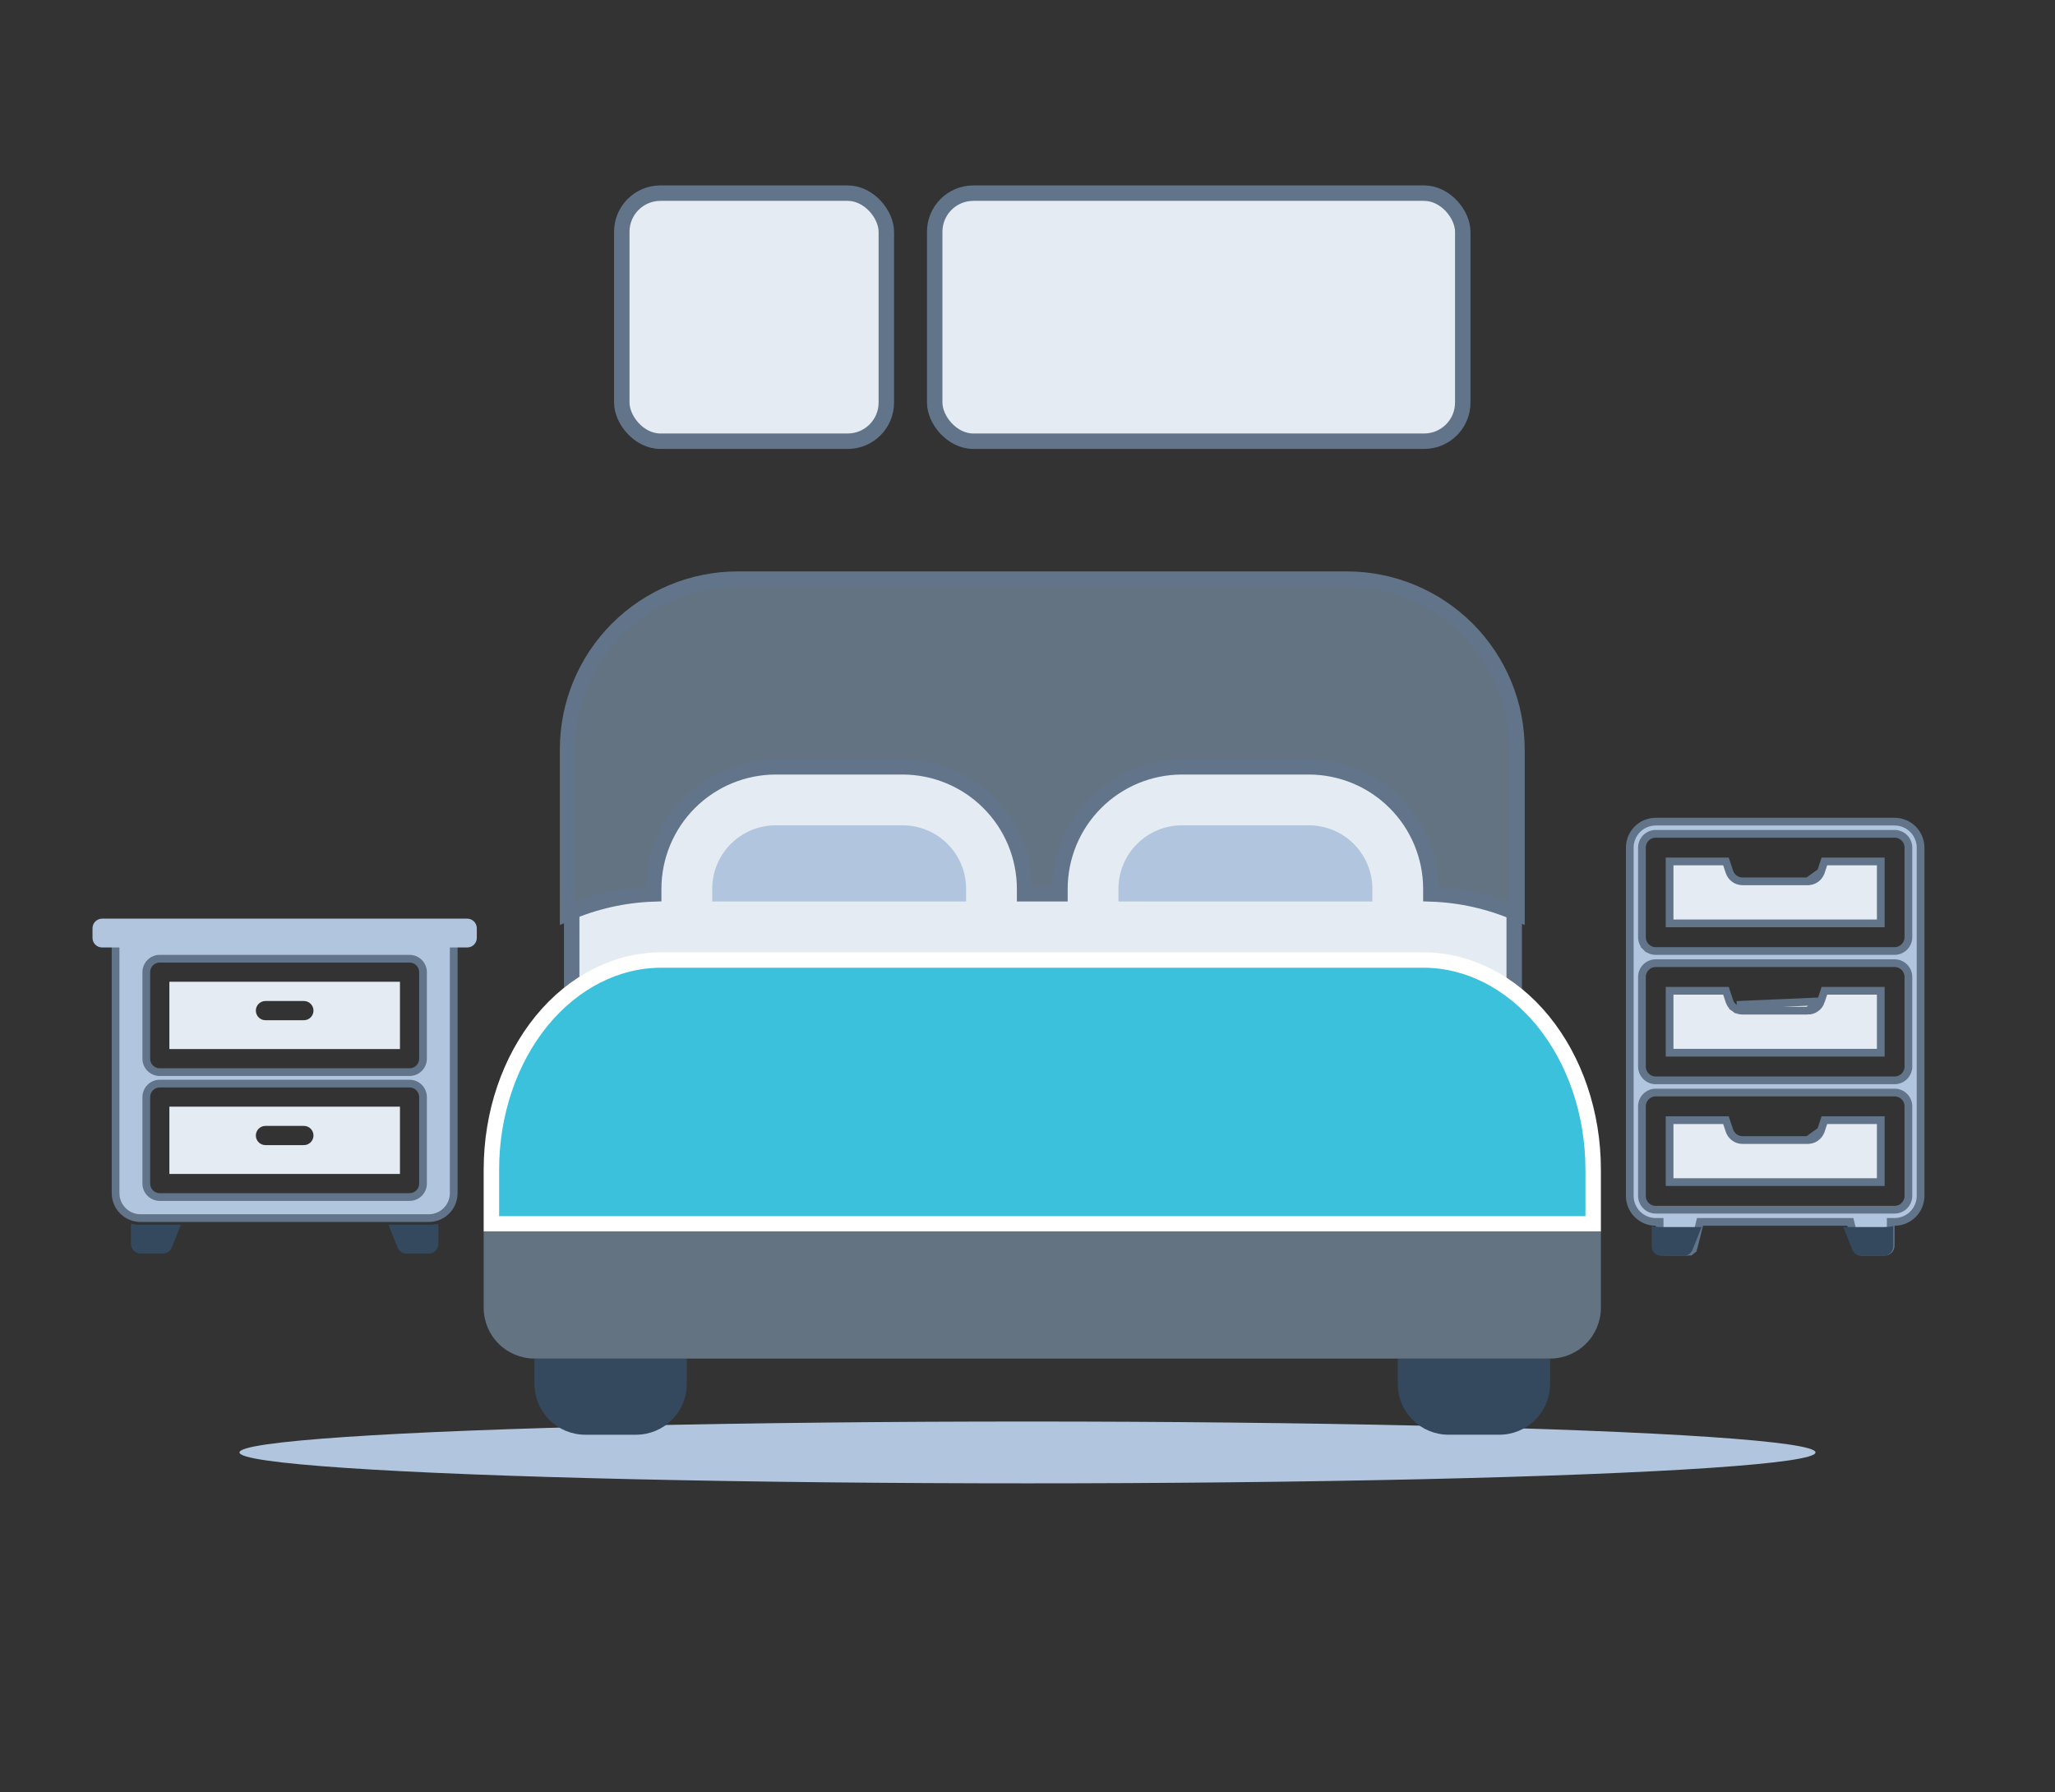 <?xml version="1.0" encoding="UTF-8"?> <svg xmlns="http://www.w3.org/2000/svg" width="133" height="116" viewBox="0 0 133 116" fill="none"><rect x="0" y="0" width="133" height="116" fill="#333333" stroke="none"/><path d="M107.411 79.329V79.079H107.161C106.715 79.079 106.288 78.902 105.972 78.586C105.657 78.271 105.479 77.843 105.479 77.397V54.857C105.479 54.411 105.657 53.983 105.972 53.667C106.288 53.352 106.715 53.175 107.161 53.175H122.618C123.064 53.175 123.491 53.352 123.807 53.667C124.122 53.983 124.3 54.411 124.3 54.857V77.397C124.3 77.843 124.122 78.271 123.807 78.586C123.491 78.902 123.064 79.079 122.618 79.079H122.368V79.329V80.617C122.368 80.721 122.326 80.822 122.252 80.895C122.178 80.969 122.078 81.011 121.974 81.011H120.545C120.545 81.011 120.545 81.011 120.544 81.011C120.457 81.011 120.371 80.981 120.302 80.927C120.233 80.873 120.184 80.797 120.162 80.712L120.162 80.712L119.801 79.268L119.754 79.079H119.559H110.221H110.025L109.978 79.268L109.617 80.712L109.617 80.712C109.595 80.797 109.546 80.873 109.477 80.927L109.631 81.124L109.477 80.927C109.408 80.981 109.322 81.011 109.235 81.011C109.235 81.011 109.234 81.011 109.234 81.011H107.805C107.701 81.011 107.601 80.969 107.527 80.895C107.453 80.822 107.411 80.721 107.411 80.617V79.329ZM106.529 61.285L106.706 61.108L106.529 61.285C106.697 61.453 106.924 61.547 107.161 61.547H122.618C122.855 61.547 123.082 61.453 123.25 61.285C123.417 61.117 123.512 60.89 123.512 60.653V54.857C123.512 54.62 123.417 54.392 123.25 54.225C123.082 54.057 122.855 53.963 122.618 53.963H107.161C106.924 53.963 106.697 54.057 106.529 54.225C106.362 54.392 106.267 54.62 106.267 54.857V60.653C106.267 60.89 106.362 61.117 106.529 61.285ZM123.25 78.029C123.417 77.861 123.512 77.634 123.512 77.397V71.601C123.512 71.364 123.417 71.136 123.25 70.969C123.082 70.801 122.855 70.707 122.618 70.707H107.161C106.924 70.707 106.697 70.801 106.529 70.969C106.362 71.136 106.267 71.364 106.267 71.601V77.397C106.267 77.634 106.362 77.861 106.529 78.029C106.697 78.197 106.924 78.291 107.161 78.291H122.618C122.855 78.291 123.082 78.197 123.25 78.029ZM123.25 69.657C123.417 69.489 123.512 69.262 123.512 69.025V63.229C123.512 62.992 123.417 62.764 123.25 62.597C123.082 62.429 122.855 62.335 122.618 62.335H107.161C106.924 62.335 106.697 62.429 106.529 62.597C106.362 62.764 106.267 62.992 106.267 63.229V69.025C106.267 69.262 106.362 69.489 106.529 69.657C106.697 69.825 106.924 69.919 107.161 69.919H122.618C122.855 69.919 123.082 69.825 123.25 69.657Z" fill="#B1C6DE" stroke="#617489" stroke-width="0.5"></path><path d="M117.85 56.428C117.79 56.606 117.677 56.761 117.524 56.87C117.372 56.98 117.189 57.039 117.001 57.039L117.85 56.428ZM117.85 56.428C117.85 56.428 117.85 56.428 117.85 56.428M117.85 56.428L117.85 56.428M117.85 56.428L118.075 55.751H121.724V59.759H108.056V55.751H111.704L111.93 56.428C111.93 56.428 111.93 56.428 111.93 56.428C111.989 56.606 112.103 56.761 112.255 56.87C112.407 56.98 112.59 57.039 112.778 57.039C112.778 57.039 112.778 57.039 112.778 57.039H117.001L117.85 56.428Z" fill="#E5EBF2" stroke="#617489" stroke-width="0.5"></path><path d="M117.85 64.8C117.85 64.8 117.85 64.8 117.85 64.8C117.79 64.978 117.677 65.133 117.524 65.242C117.372 65.352 117.189 65.411 117.001 65.411L117.85 64.8ZM117.85 64.8L118.075 64.123H121.724V68.131H108.056V64.123H111.704L111.93 64.8C111.93 64.8 111.93 64.8 111.93 64.8C111.989 64.978 112.103 65.133 112.255 65.242L112.401 65.04M117.85 64.8L112.401 65.04M112.401 65.04L112.255 65.242C112.407 65.352 112.59 65.411 112.778 65.411C112.778 65.411 112.778 65.411 112.778 65.411M112.401 65.04L112.778 65.411M112.778 65.411H117.001H112.778Z" fill="#E5EBF2" stroke="#617489" stroke-width="0.5"></path><path d="M117.85 73.172C117.79 73.35 117.676 73.505 117.524 73.614C117.372 73.724 117.189 73.783 117.001 73.783L117.85 73.172ZM117.85 73.172C117.85 73.172 117.85 73.172 117.85 73.172M117.85 73.172L117.85 73.172M117.85 73.172L118.075 72.495H121.724V76.503H108.056V72.495H111.704L111.93 73.172C111.93 73.172 111.93 73.172 111.93 73.172C111.989 73.35 112.103 73.505 112.255 73.614C112.407 73.724 112.59 73.783 112.778 73.783C112.778 73.783 112.778 73.783 112.778 73.783H117.001L117.85 73.172Z" fill="#E5EBF2" stroke="#617489" stroke-width="0.5"></path><path d="M122.529 79.351V80.656C122.529 80.821 122.464 80.979 122.347 81.096C122.231 81.213 122.072 81.278 121.907 81.278H120.465C120.34 81.278 120.219 81.241 120.116 81.171C120.012 81.101 119.933 81.002 119.887 80.886L119.296 79.413H121.907C122.116 79.414 122.325 79.393 122.529 79.351Z" fill="#34495E"></path><path d="M110.129 79.414L109.538 80.887C109.492 81.003 109.412 81.102 109.309 81.172C109.206 81.242 109.084 81.279 108.96 81.279H107.517C107.352 81.279 107.194 81.214 107.078 81.097C106.961 80.98 106.896 80.822 106.896 80.657V79.352C107.1 79.394 107.308 79.415 107.517 79.414H110.129Z" fill="#34495E"></path><path d="M28.372 79.2V80.506C28.372 80.671 28.306 80.829 28.19 80.946C28.073 81.062 27.915 81.128 27.75 81.128H26.308C26.183 81.128 26.061 81.091 25.958 81.021C25.855 80.951 25.776 80.852 25.729 80.736L25.139 79.262H27.75C27.959 79.264 28.168 79.243 28.372 79.2Z" fill="#34495E"></path><path d="M11.708 79.262L11.117 80.736C11.071 80.852 10.991 80.951 10.888 81.021C10.785 81.091 10.664 81.128 10.539 81.128H9.096C8.931 81.128 8.773 81.062 8.657 80.946C8.54 80.829 8.475 80.671 8.475 80.506V79.2C8.679 79.243 8.888 79.264 9.096 79.262H11.708Z" fill="#34495E"></path><path d="M10.962 63.54V67.893H25.885V63.54H10.962ZM19.667 66.027H17.18C17.015 66.027 16.857 65.962 16.74 65.845C16.624 65.728 16.558 65.57 16.558 65.405C16.558 65.24 16.624 65.082 16.74 64.966C16.857 64.849 17.015 64.784 17.18 64.784H19.667C19.832 64.784 19.99 64.849 20.107 64.966C20.223 65.082 20.289 65.24 20.289 65.405C20.289 65.57 20.223 65.728 20.107 65.845C19.99 65.962 19.832 66.027 19.667 66.027Z" fill="#E5EBF2"></path><path d="M10.962 71.623V75.976H25.885V71.623H10.962ZM19.667 74.11H17.18C17.015 74.11 16.857 74.045 16.74 73.928C16.624 73.811 16.558 73.653 16.558 73.488C16.558 73.323 16.624 73.165 16.74 73.049C16.857 72.932 17.015 72.867 17.18 72.867H19.667C19.832 72.867 19.99 72.932 20.107 73.049C20.223 73.165 20.289 73.323 20.289 73.488C20.289 73.653 20.223 73.811 20.107 73.928C19.99 74.045 19.832 74.11 19.667 74.11Z" fill="#E5EBF2"></path><path d="M7.954 78.362C7.651 78.059 7.48 77.648 7.48 77.22V60.682H29.365V77.22C29.365 77.648 29.195 78.059 28.892 78.362C28.589 78.665 28.178 78.835 27.75 78.835H9.096C8.667 78.835 8.257 78.665 7.954 78.362ZM9.723 62.302C9.559 62.466 9.468 62.688 9.468 62.919V68.515C9.468 68.746 9.559 68.968 9.723 69.131C9.886 69.295 10.108 69.387 10.339 69.387H26.506C26.737 69.387 26.959 69.295 27.123 69.131C27.286 68.968 27.378 68.746 27.378 68.515V62.919C27.378 62.688 27.286 62.466 27.123 62.302C26.959 62.139 26.737 62.047 26.506 62.047H10.339C10.108 62.047 9.886 62.139 9.723 62.302ZM9.723 70.386C9.559 70.549 9.468 70.771 9.468 71.002V76.598C9.468 76.829 9.559 77.051 9.723 77.215C9.886 77.378 10.108 77.47 10.339 77.47H26.506C26.737 77.47 26.959 77.378 27.123 77.215C27.286 77.051 27.378 76.829 27.378 76.598V71.002C27.378 70.771 27.286 70.549 27.123 70.386C26.959 70.222 26.737 70.13 26.506 70.13H10.339C10.108 70.13 9.886 70.222 9.723 70.386Z" fill="#B1C6DE" stroke="#617489" stroke-width="0.5"></path><path d="M30.237 59.454H6.609C6.266 59.454 5.987 59.733 5.987 60.076V60.698C5.987 61.041 6.266 61.319 6.609 61.319H30.237C30.581 61.319 30.859 61.041 30.859 60.698V60.076C30.859 59.733 30.581 59.454 30.237 59.454Z" fill="#B1C6DE"></path><rect x="40.242" y="12.5" width="17.121" height="16.055" rx="2.5" fill="#E5EBF2" stroke="#617489"></rect><rect x="60.494" y="12.5" width="34.176" height="16.055" rx="2.5" fill="#E5EBF2" stroke="#617489"></rect><ellipse cx="66.5" cy="94" rx="51" ry="2" fill="#B1C6DE"></ellipse><rect x="37" y="47.5" width="61" height="19" fill="#E5EBF2" stroke="#617489"></rect><path d="M100.323 87.923H90.463V89.566C90.463 90.438 90.809 91.274 91.425 91.89C92.042 92.507 92.878 92.853 93.749 92.853H97.036C97.908 92.853 98.744 92.507 99.36 91.89C99.977 91.274 100.323 90.438 100.323 89.566V87.923Z" fill="#34495E"></path><path d="M44.451 87.924H34.591V89.567C34.591 90.439 34.937 91.275 35.553 91.891C36.17 92.507 37.006 92.854 37.877 92.854H41.164C42.036 92.854 42.872 92.507 43.488 91.891C44.104 91.275 44.451 90.439 44.451 89.567V87.924Z" fill="#34495E"></path><path d="M62.527 57.522V58.344H46.094V57.522C46.094 56.433 46.527 55.388 47.297 54.617C48.068 53.847 49.112 53.414 50.202 53.414H58.419C59.508 53.414 60.553 53.847 61.324 54.617C62.094 55.388 62.527 56.433 62.527 57.522Z" fill="#B1C6DE"></path><path d="M88.82 57.522V58.344H72.387V57.522C72.387 56.433 72.82 55.388 73.59 54.617C74.361 53.847 75.405 53.414 76.495 53.414H84.712C85.801 53.414 86.846 53.847 87.617 54.617C88.387 55.388 88.82 56.433 88.82 57.522Z" fill="#B1C6DE"></path><path d="M98.179 59.105C96.418 58.34 94.527 57.915 92.606 57.852V57.522V57.521C92.603 55.428 91.77 53.422 90.29 51.943C88.811 50.463 86.805 49.63 84.712 49.627H84.711L76.495 49.627L76.494 49.627C74.401 49.63 72.395 50.463 70.915 51.943C69.436 53.422 68.603 55.428 68.6 57.521V57.522V57.844H66.313V57.522V57.521C66.31 55.428 65.477 53.422 63.997 51.943C62.518 50.463 60.512 49.63 58.419 49.627H58.418L50.202 49.627L50.201 49.627C48.108 49.63 46.102 50.463 44.622 51.943C43.143 53.422 42.31 55.428 42.307 57.521V57.522V57.852C40.386 57.915 38.495 58.34 36.733 59.105V48.484C36.737 45.567 37.897 42.77 39.96 40.707C42.023 38.644 44.82 37.484 47.737 37.48H87.176C90.093 37.484 92.89 38.644 94.953 40.707C97.016 42.77 98.176 45.567 98.179 48.484V59.105Z" fill="#637381" stroke="#617489"></path><path d="M103.11 75.689V79.206H31.804V75.689C31.804 72.064 32.983 68.603 35.06 66.064C37.135 63.529 39.925 62.13 42.807 62.13H92.106C94.989 62.13 97.778 63.529 99.853 66.064C101.931 68.603 103.11 72.064 103.11 75.689Z" fill="#3BC1DB" stroke="white"></path><path d="M31.304 79.707V84.637C31.304 85.509 31.65 86.345 32.266 86.961C32.883 87.577 33.719 87.924 34.59 87.924H100.323C101.195 87.924 102.031 87.577 102.647 86.961C103.263 86.345 103.61 85.509 103.61 84.637V79.707H31.304Z" fill="#637381"></path></svg> 